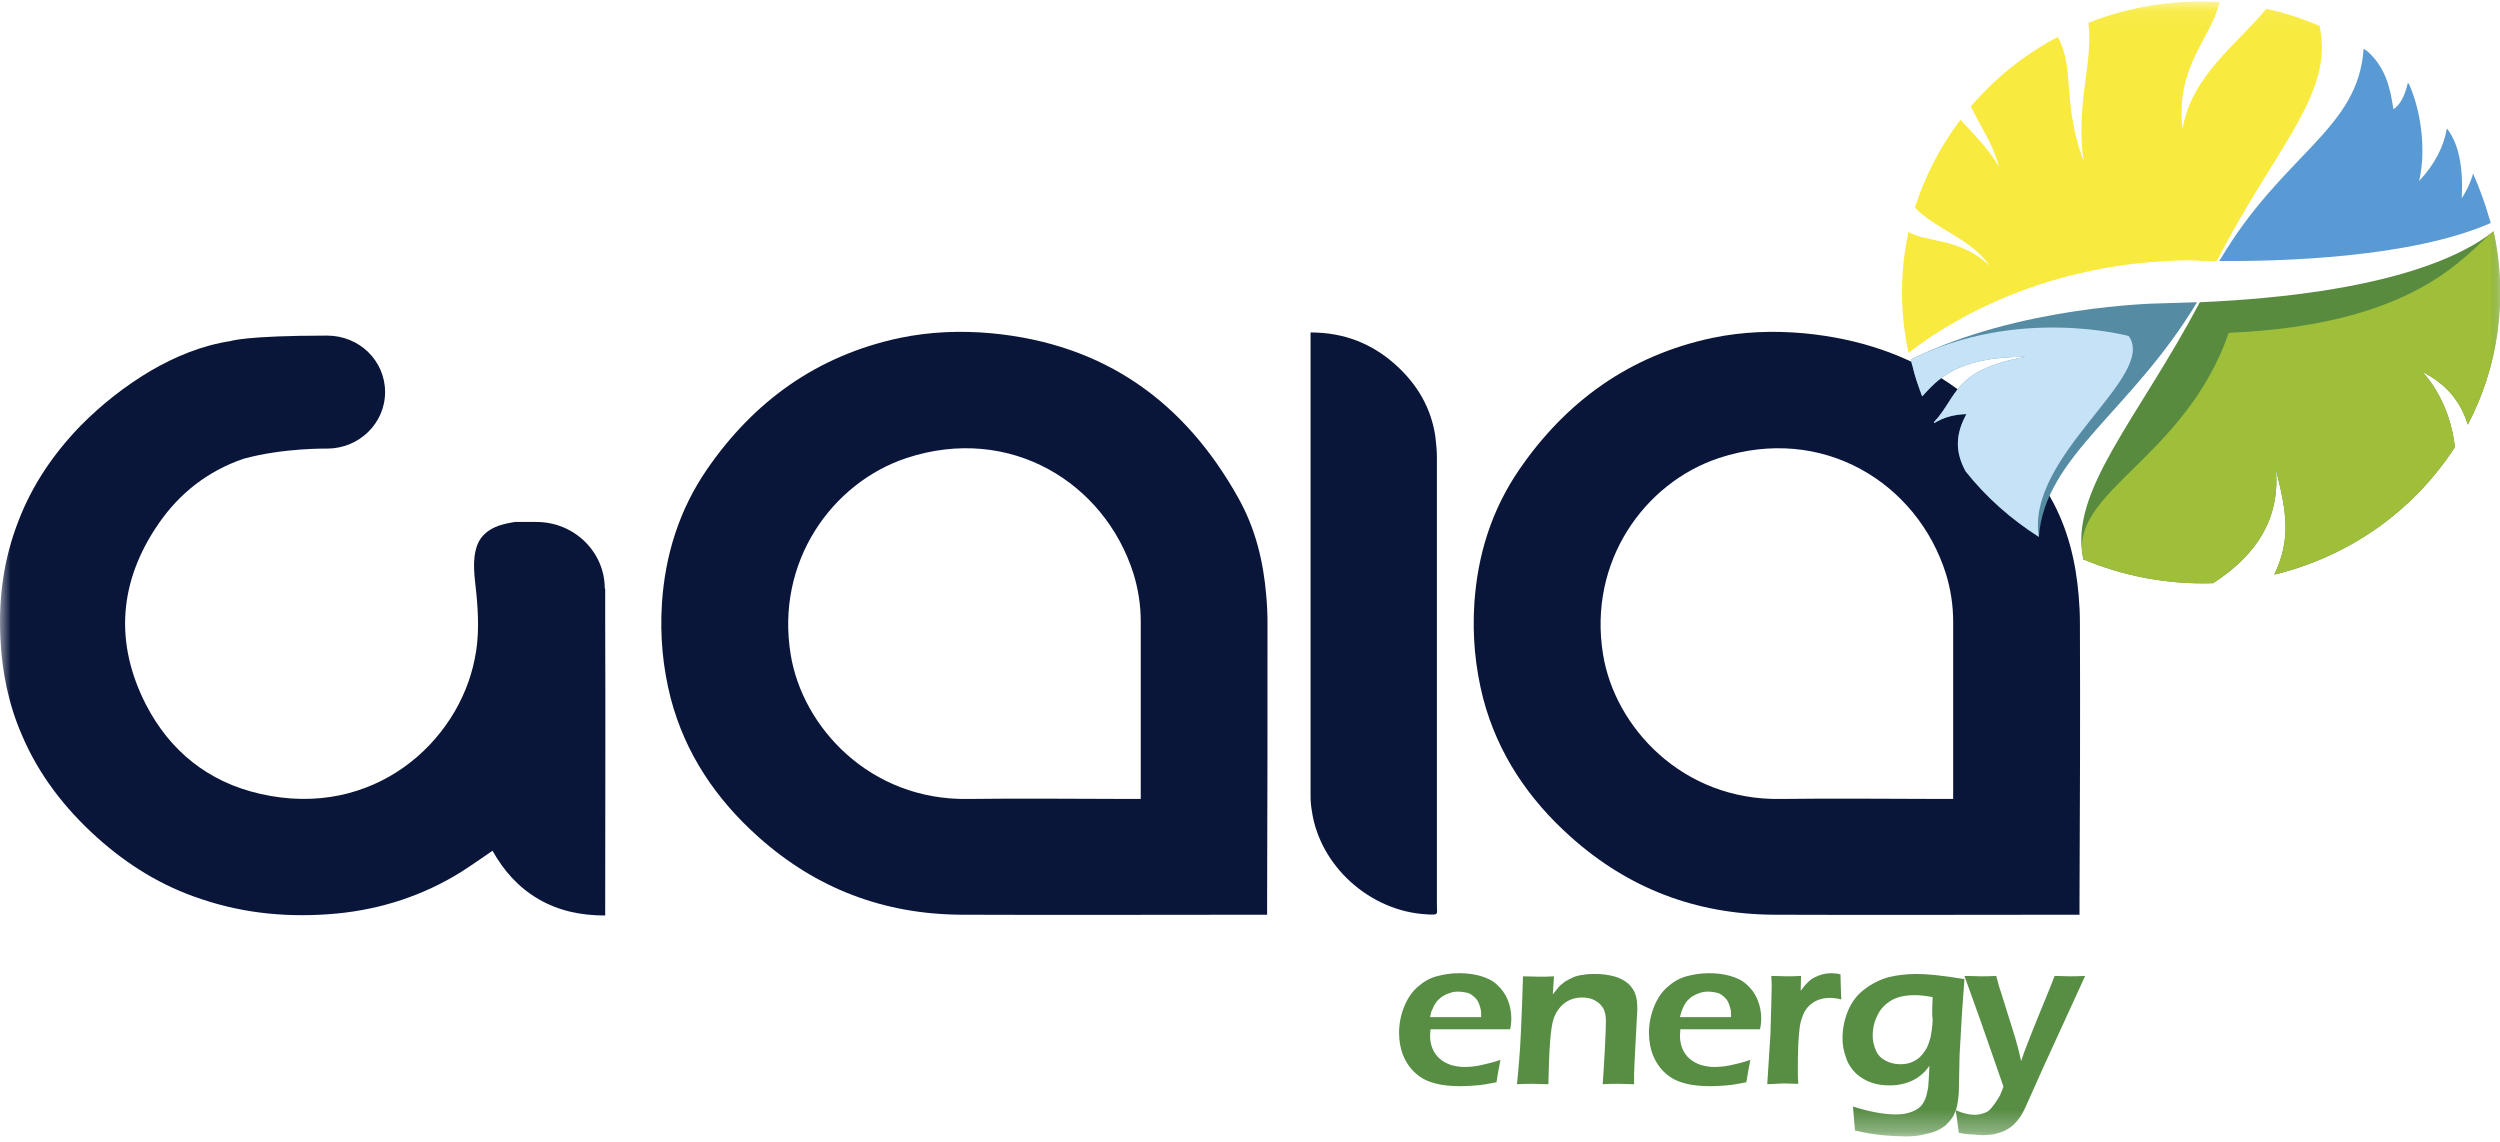 <svg width="116" height="53" viewBox="0 0 116 53" fill="none" xmlns="http://www.w3.org/2000/svg">
<mask id="mask0_1_211" style="mask-type:luminance" maskUnits="userSpaceOnUse" x="0" y="0" width="116" height="53">
<path d="M116 0.079H0V52.693H116V0.079Z" fill="white"/>
</mask>
<g mask="url(#mask0_1_211)">
<path d="M60.81 15.426C62.36 15.426 63.648 15.936 64.749 16.919C65.758 17.829 66.392 18.903 66.598 20.232C66.635 20.56 66.672 20.887 66.672 21.197C66.672 28.133 66.672 35.051 66.672 41.988C66.672 42.443 66.784 42.461 66.187 42.425C63.554 42.279 61.221 40.167 60.866 37.6C60.829 37.382 60.81 37.163 60.81 36.927C60.81 29.845 60.81 22.781 60.81 15.699C60.81 15.644 60.81 15.553 60.81 15.426Z" fill="#0A153A"/>
</g>
<mask id="mask1_1_211" style="mask-type:luminance" maskUnits="userSpaceOnUse" x="0" y="0" width="116" height="53">
<path d="M116 0.079H0V52.693H116V0.079Z" fill="white"/>
</mask>
<g mask="url(#mask1_1_211)">
<path d="M58.812 28.916C58.812 28.497 58.794 28.079 58.756 27.66C58.626 26.058 58.252 24.51 57.449 23.09C54.966 18.648 51.251 15.954 45.986 15.462C44.567 15.335 43.148 15.389 41.747 15.681C37.901 16.5 34.97 18.63 32.804 21.779C31.516 23.655 30.862 25.748 30.713 28.006C30.62 29.499 30.75 30.955 31.124 32.412C31.796 34.96 33.215 37.072 35.194 38.838C37.864 41.223 41.001 42.425 44.623 42.443C49.215 42.461 53.827 42.443 58.42 42.443C58.532 42.443 58.644 42.443 58.794 42.443C58.794 42.243 58.794 42.097 58.794 41.933C58.812 37.618 58.812 33.267 58.812 28.916ZM52.912 37.072H52.539C50 37.072 47.461 37.036 44.921 37.072C40.347 37.145 37.229 33.722 36.688 30.373C35.978 26.058 38.611 22.398 42.065 21.252C46.882 19.668 51.269 22.417 52.595 26.622C52.819 27.35 52.931 28.097 52.931 28.843C52.931 31.465 52.931 34.087 52.931 36.708V37.072H52.912Z" fill="#0A153A"/>
</g>
<mask id="mask2_1_211" style="mask-type:luminance" maskUnits="userSpaceOnUse" x="0" y="0" width="116" height="53">
<path d="M116 0.079H0V52.693H116V0.079Z" fill="white"/>
</mask>
<g mask="url(#mask2_1_211)">
<path d="M96.508 28.916C96.508 28.497 96.489 28.079 96.452 27.66C96.321 26.058 95.948 24.51 95.145 23.09C92.662 18.648 88.946 15.954 83.681 15.462C82.262 15.335 80.843 15.389 79.443 15.681C75.597 16.5 72.666 18.63 70.5 21.779C69.212 23.655 68.558 25.748 68.409 28.006C68.316 29.499 68.446 30.955 68.82 32.412C69.492 34.96 70.911 37.072 72.89 38.838C75.56 41.223 78.696 42.425 82.318 42.443C86.911 42.461 91.523 42.443 96.116 42.443C96.228 42.443 96.34 42.443 96.489 42.443C96.489 42.243 96.489 42.097 96.489 41.933C96.508 37.618 96.527 33.267 96.508 28.916ZM90.608 37.072H90.235C87.695 37.072 85.156 37.036 82.617 37.072C78.043 37.145 74.925 33.722 74.383 30.373C73.674 26.058 76.306 22.398 79.76 21.252C84.578 19.668 88.965 22.417 90.291 26.622C90.515 27.35 90.627 28.097 90.627 28.843C90.627 31.465 90.627 34.087 90.627 36.708V37.072H90.608Z" fill="#0A153A"/>
</g>
<mask id="mask3_1_211" style="mask-type:luminance" maskUnits="userSpaceOnUse" x="0" y="0" width="116" height="53">
<path d="M116 0.079H0V52.693H116V0.079Z" fill="white"/>
</mask>
<g mask="url(#mask3_1_211)">
<path d="M102.968 12.112L103.024 12.021L103.043 12.003C105.937 7.124 109.428 6.014 109.671 2.263L109.839 2.372C110.66 3.101 110.903 4.011 111.052 5.067C111.351 4.885 111.575 4.484 111.724 3.847L111.78 3.902C112.341 5.158 112.583 6.978 112.247 8.399C112.957 7.634 113.386 6.833 113.535 5.959C114.077 6.651 114.301 7.725 114.226 9.2C114.45 8.854 114.637 8.471 114.749 8.053C115.048 8.726 115.309 9.436 115.515 10.164L115.571 10.347C111.836 11.985 105.694 12.131 102.968 12.112Z" fill="#5999D4"/>
</g>
<mask id="mask4_1_211" style="mask-type:luminance" maskUnits="userSpaceOnUse" x="0" y="0" width="116" height="53">
<path d="M116 0.079H0V52.693H116V0.079Z" fill="white"/>
</mask>
<g mask="url(#mask4_1_211)">
<path d="M88.554 16.372C88.144 14.461 88.162 12.568 88.554 10.765C89.32 11.239 91.019 11.038 92.326 12.349C91.504 11.093 89.861 10.674 88.853 9.636C89.32 8.162 90.029 6.796 90.963 5.558C91.523 6.177 92.214 6.815 92.755 7.743C92.456 6.633 91.878 5.832 91.448 4.939C92.55 3.647 93.913 2.536 95.481 1.717C96.284 3.174 95.668 4.739 96.676 7.47C96.303 4.776 97.143 2.864 96.9 1.062C97.442 0.843 98.002 0.661 98.58 0.515C100.055 0.133 101.549 0.006 102.987 0.097C102.613 1.772 100.933 3.046 101.269 5.995C101.68 3.501 103.864 2.008 105.152 0.406C106.011 0.588 106.833 0.861 107.636 1.207V1.244C108.289 4.375 105.601 6.796 102.856 12.112C102.053 12.112 101.586 12.076 101.586 12.076C94.977 12.149 90.552 14.825 88.554 16.372Z" fill="#F8EA3E"/>
</g>
<mask id="mask5_1_211" style="mask-type:luminance" maskUnits="userSpaceOnUse" x="0" y="0" width="116" height="53">
<path d="M116 0.079H0V52.693H116V0.079Z" fill="white"/>
</mask>
<g mask="url(#mask5_1_211)">
<path d="M94.603 24.911C93.315 24.092 92.158 23.072 91.206 21.871C90.701 20.942 90.739 20.141 91.243 19.213C90.645 19.231 90.16 19.376 89.749 19.631L89.731 19.595C90.851 18.393 90.608 17.174 93.987 16.555C90.739 16.555 89.88 17.647 89.189 18.393C89.021 17.938 88.853 17.483 88.741 16.991C88.704 16.882 88.685 16.791 88.666 16.682C93.651 14.188 100.13 14.079 100.13 14.079C100.765 14.06 101.362 14.042 101.941 14.024C98.898 19.103 94.884 21.161 94.603 24.911Z" fill="#558BA3"/>
</g>
<mask id="mask6_1_211" style="mask-type:luminance" maskUnits="userSpaceOnUse" x="0" y="0" width="116" height="53">
<path d="M116 0.079H0V52.693H116V0.079Z" fill="white"/>
</mask>
<g mask="url(#mask6_1_211)">
<path d="M94.603 24.911C93.315 24.092 92.158 23.072 91.206 21.871C90.701 20.942 90.739 20.141 91.243 19.213C90.645 19.231 90.16 19.376 89.749 19.631L89.731 19.595C90.851 18.393 90.608 17.174 93.987 16.555C90.739 16.555 89.88 17.647 89.189 18.393C89.021 17.938 88.853 17.483 88.741 16.991C88.704 16.882 88.685 16.791 88.666 16.682C93.651 14.188 98.767 15.59 98.767 15.59C100.13 17.447 93.987 21.142 94.603 24.911Z" fill="#C6E2F6"/>
</g>
<mask id="mask7_1_211" style="mask-type:luminance" maskUnits="userSpaceOnUse" x="0" y="0" width="116" height="53">
<path d="M116 0.079H0V52.693H116V0.079Z" fill="white"/>
</mask>
<g mask="url(#mask7_1_211)">
<path d="M102.072 14.024C110.81 13.642 114.357 11.821 115.701 10.729C116.392 13.878 115.907 17.028 114.506 19.704C114.226 18.794 113.648 17.884 112.415 17.265C113.237 18.211 113.741 19.358 113.909 20.742C112.098 23.546 109.241 25.712 105.694 26.622L105.526 26.659C106.31 25.02 106.105 23.782 105.601 21.78C105.843 24.492 104.2 26.076 102.688 27.059C100.578 27.132 98.524 26.732 96.657 25.949V25.894C96.004 22.799 99.197 19.449 102.072 14.024Z" fill="#598B3F"/>
</g>
<mask id="mask8_1_211" style="mask-type:luminance" maskUnits="userSpaceOnUse" x="0" y="0" width="116" height="53">
<path d="M116 0.079H0V52.693H116V0.079Z" fill="white"/>
</mask>
<g mask="url(#mask8_1_211)">
<path d="M103.416 15.444C112.154 15.062 114.357 11.821 115.701 10.729C116.392 13.878 115.907 17.028 114.506 19.704C114.226 18.794 113.648 17.884 112.415 17.265C113.237 18.211 113.741 19.358 113.909 20.742C112.098 23.546 109.241 25.712 105.694 26.622L105.526 26.659C106.31 25.02 106.105 23.782 105.601 21.78C105.843 24.492 104.2 26.076 102.688 27.059C100.578 27.132 98.524 26.732 96.657 25.949V25.894C96.004 22.799 101.362 21.324 103.416 15.444Z" fill="#9FBF3A"/>
</g>
<mask id="mask9_1_211" style="mask-type:luminance" maskUnits="userSpaceOnUse" x="0" y="0" width="116" height="53">
<path d="M116 0.079H0V52.693H116V0.079Z" fill="white"/>
</mask>
<g mask="url(#mask9_1_211)">
<path d="M69.622 49.179C69.585 49.379 69.51 49.725 69.436 50.217C69.081 50.289 68.763 50.344 68.521 50.362C68.278 50.38 68.017 50.399 67.774 50.399C67.326 50.399 66.934 50.362 66.598 50.271C66.243 50.18 65.944 50.035 65.683 49.798C65.421 49.561 65.235 49.288 65.104 48.96C64.973 48.633 64.917 48.287 64.917 47.923C64.917 47.522 64.992 47.122 65.141 46.739C65.291 46.357 65.496 46.048 65.758 45.811C66.019 45.574 66.318 45.392 66.654 45.301C66.99 45.21 67.345 45.156 67.699 45.156C68.035 45.156 68.371 45.192 68.689 45.283C69.006 45.374 69.268 45.501 69.473 45.702C69.678 45.884 69.846 46.12 69.959 46.394C70.07 46.666 70.126 46.958 70.126 47.285C70.126 47.431 70.108 47.595 70.07 47.759H66.374C66.374 47.886 66.355 47.977 66.355 48.05C66.355 48.269 66.392 48.469 66.467 48.651C66.542 48.833 66.654 48.997 66.803 49.124C66.953 49.252 67.121 49.343 67.326 49.416C67.531 49.47 67.737 49.507 67.923 49.507C68.147 49.507 68.409 49.488 68.67 49.434C68.913 49.379 69.249 49.306 69.622 49.179ZM66.355 47.194H68.726C68.726 47.031 68.726 46.921 68.707 46.849C68.689 46.776 68.67 46.685 68.633 46.594C68.596 46.503 68.558 46.412 68.484 46.339C68.427 46.266 68.353 46.211 68.278 46.157C68.203 46.102 68.11 46.066 67.998 46.048C67.886 46.029 67.774 46.011 67.662 46.011C67.513 46.011 67.382 46.029 67.251 46.084C67.121 46.12 66.99 46.193 66.878 46.266C66.766 46.357 66.672 46.448 66.616 46.539C66.542 46.648 66.504 46.739 66.467 46.83C66.411 46.903 66.392 47.031 66.355 47.194Z" fill="#578E44"/>
</g>
<mask id="mask10_1_211" style="mask-type:luminance" maskUnits="userSpaceOnUse" x="0" y="0" width="116" height="53">
<path d="M116 0.079H0V52.693H116V0.079Z" fill="white"/>
</mask>
<g mask="url(#mask10_1_211)">
<path d="M70.388 50.308C70.463 49.561 70.537 48.724 70.575 47.795C70.612 46.867 70.649 46.029 70.668 45.301C70.985 45.301 71.228 45.319 71.415 45.319C71.639 45.319 71.863 45.319 72.106 45.301L72.05 46.139C72.162 45.993 72.255 45.884 72.33 45.793C72.404 45.702 72.516 45.629 72.628 45.538C72.759 45.465 72.89 45.392 73.02 45.338C73.151 45.283 73.319 45.246 73.487 45.228C73.655 45.192 73.842 45.192 74.029 45.192C74.327 45.192 74.607 45.228 74.888 45.301C75.168 45.374 75.392 45.501 75.56 45.647C75.728 45.811 75.84 45.993 75.896 46.175C75.952 46.357 75.97 46.575 75.97 46.776C75.97 46.867 75.97 47.013 75.952 47.194L75.84 49.343C75.821 49.634 75.821 49.962 75.821 50.308C75.56 50.308 75.336 50.289 75.13 50.289C74.869 50.289 74.607 50.289 74.365 50.308C74.383 50.016 74.421 49.525 74.458 48.815C74.495 48.105 74.514 47.632 74.514 47.395C74.514 47.14 74.477 46.921 74.383 46.776C74.29 46.612 74.159 46.503 73.991 46.412C73.823 46.321 73.618 46.284 73.412 46.284C73.207 46.284 73.02 46.321 72.852 46.394C72.684 46.466 72.535 46.575 72.404 46.721C72.274 46.867 72.162 47.049 72.087 47.267C72.012 47.504 71.956 47.868 71.919 48.414C71.882 48.888 71.863 49.507 71.844 50.308C71.583 50.308 71.359 50.289 71.135 50.289C70.948 50.289 70.687 50.289 70.388 50.308Z" fill="#578E44"/>
</g>
<mask id="mask11_1_211" style="mask-type:luminance" maskUnits="userSpaceOnUse" x="0" y="0" width="116" height="53">
<path d="M116 0.079H0V52.693H116V0.079Z" fill="white"/>
</mask>
<g mask="url(#mask11_1_211)">
<path d="M81.217 49.179C81.18 49.379 81.105 49.725 81.03 50.217C80.675 50.289 80.358 50.344 80.115 50.362C79.873 50.38 79.611 50.399 79.368 50.399C78.92 50.399 78.528 50.362 78.192 50.271C77.837 50.18 77.539 50.035 77.277 49.798C77.016 49.561 76.829 49.288 76.698 48.96C76.568 48.633 76.512 48.287 76.512 47.923C76.512 47.522 76.587 47.122 76.736 46.739C76.885 46.357 77.091 46.048 77.352 45.811C77.613 45.574 77.912 45.392 78.248 45.301C78.584 45.21 78.939 45.156 79.294 45.156C79.63 45.156 79.966 45.192 80.283 45.283C80.601 45.374 80.862 45.501 81.067 45.702C81.273 45.884 81.441 46.12 81.553 46.394C81.665 46.666 81.721 46.958 81.721 47.285C81.721 47.431 81.702 47.595 81.665 47.759H77.968C77.968 47.886 77.95 47.977 77.95 48.05C77.95 48.269 77.987 48.469 78.061 48.651C78.136 48.833 78.248 48.997 78.398 49.124C78.547 49.252 78.715 49.343 78.92 49.416C79.126 49.47 79.331 49.507 79.518 49.507C79.742 49.507 80.003 49.488 80.265 49.434C80.526 49.379 80.843 49.306 81.217 49.179ZM77.95 47.194H80.321C80.321 47.031 80.321 46.921 80.302 46.849C80.283 46.776 80.265 46.685 80.227 46.594C80.19 46.503 80.153 46.412 80.078 46.339C80.022 46.266 79.947 46.211 79.873 46.157C79.798 46.102 79.704 46.066 79.593 46.048C79.481 46.029 79.368 46.011 79.256 46.011C79.107 46.011 78.976 46.029 78.846 46.084C78.715 46.12 78.584 46.193 78.472 46.266C78.36 46.357 78.267 46.448 78.211 46.539C78.136 46.648 78.099 46.739 78.061 46.83C78.024 46.921 77.987 47.031 77.95 47.194Z" fill="#578E44"/>
</g>
<mask id="mask12_1_211" style="mask-type:luminance" maskUnits="userSpaceOnUse" x="0" y="0" width="116" height="53">
<path d="M116 0.079H0V52.693H116V0.079Z" fill="white"/>
</mask>
<g mask="url(#mask12_1_211)">
<path d="M82.001 50.308L82.15 47.959L82.188 46.594C82.188 46.321 82.206 46.029 82.206 45.756C82.206 45.702 82.206 45.556 82.188 45.283C82.505 45.283 82.729 45.301 82.879 45.301C83.047 45.301 83.271 45.301 83.569 45.283L83.551 45.975C83.681 45.793 83.793 45.665 83.887 45.574C83.98 45.483 84.073 45.41 84.186 45.356C84.297 45.301 84.428 45.246 84.559 45.21C84.69 45.174 84.839 45.156 84.988 45.156C85.119 45.156 85.268 45.174 85.399 45.21C85.399 45.52 85.418 45.902 85.436 46.375C85.231 46.321 85.063 46.302 84.895 46.302C84.708 46.302 84.522 46.339 84.372 46.394C84.223 46.448 84.092 46.539 83.961 46.648C83.849 46.758 83.737 46.903 83.663 47.085C83.607 47.231 83.551 47.395 83.513 47.613C83.495 47.777 83.457 48.068 83.439 48.487C83.42 48.906 83.42 49.306 83.42 49.707C83.42 49.852 83.42 50.053 83.439 50.289C83.177 50.289 82.953 50.271 82.729 50.271C82.543 50.289 82.3 50.289 82.001 50.308Z" fill="#578E44"/>
</g>
<mask id="mask13_1_211" style="mask-type:luminance" maskUnits="userSpaceOnUse" x="0" y="0" width="116" height="53">
<path d="M116 0.079H0V52.693H116V0.079Z" fill="white"/>
</mask>
<g mask="url(#mask13_1_211)">
<path d="M85.978 51.345C86.743 51.582 87.397 51.709 87.957 51.709C88.162 51.709 88.368 51.691 88.554 51.637C88.741 51.582 88.909 51.509 89.021 51.418C89.152 51.327 89.245 51.182 89.32 51.018C89.394 50.854 89.432 50.654 89.469 50.435C89.488 50.217 89.507 49.889 89.525 49.452C89.394 49.634 89.282 49.761 89.171 49.852C89.058 49.944 88.946 50.035 88.797 50.107C88.648 50.18 88.48 50.253 88.293 50.289C88.106 50.344 87.901 50.362 87.677 50.362C87.378 50.362 87.098 50.326 86.837 50.235C86.575 50.144 86.332 49.998 86.127 49.816C85.922 49.616 85.754 49.379 85.66 49.088C85.548 48.797 85.492 48.487 85.492 48.178C85.492 47.722 85.586 47.286 85.754 46.885C85.922 46.484 86.183 46.139 86.538 45.884C86.874 45.629 87.247 45.447 87.639 45.338C88.032 45.246 88.461 45.192 88.928 45.192C89.189 45.192 89.488 45.21 89.824 45.246C90.16 45.283 90.608 45.338 91.15 45.429L91.037 46.994L90.925 48.942L90.888 50.708C90.87 50.908 90.851 51.109 90.814 51.291C90.776 51.473 90.701 51.637 90.627 51.8C90.533 51.946 90.421 52.074 90.291 52.201C90.16 52.31 90.011 52.401 89.843 52.474C89.675 52.547 89.469 52.602 89.208 52.656C88.965 52.711 88.685 52.729 88.405 52.729C88.106 52.729 87.751 52.711 87.359 52.674C86.967 52.638 86.538 52.565 86.071 52.456L85.978 51.345ZM89.675 46.266C89.376 46.211 89.115 46.175 88.853 46.175C88.424 46.175 88.05 46.248 87.77 46.412C87.49 46.575 87.266 46.794 87.117 47.103C86.967 47.395 86.893 47.722 86.893 48.05C86.893 48.305 86.949 48.523 87.042 48.742C87.135 48.961 87.285 49.106 87.49 49.215C87.695 49.325 87.919 49.379 88.162 49.379C88.33 49.379 88.498 49.361 88.648 49.306C88.797 49.252 88.928 49.179 89.058 49.07C89.171 48.961 89.282 48.833 89.376 48.669C89.469 48.505 89.525 48.323 89.581 48.123C89.619 47.923 89.656 47.668 89.675 47.358C89.637 47.049 89.656 46.685 89.675 46.266Z" fill="#578E44"/>
</g>
<mask id="mask14_1_211" style="mask-type:luminance" maskUnits="userSpaceOnUse" x="0" y="0" width="116" height="53">
<path d="M116 0.079H0V52.693H116V0.079Z" fill="white"/>
</mask>
<g mask="url(#mask14_1_211)">
<path d="M90.888 52.565C90.832 52.074 90.776 51.709 90.739 51.509C91.056 51.655 91.374 51.728 91.654 51.728C91.747 51.728 91.822 51.709 91.915 51.691C92.008 51.673 92.083 51.637 92.176 51.6C92.232 51.582 92.27 51.528 92.326 51.491C92.382 51.437 92.456 51.345 92.55 51.218C92.643 51.091 92.718 50.963 92.793 50.836C92.849 50.726 92.904 50.581 92.96 50.417L91.915 47.413L91.15 45.283C91.504 45.283 91.766 45.301 91.915 45.301C92.102 45.301 92.326 45.301 92.624 45.283C92.699 45.556 92.755 45.793 92.83 45.993L93.315 47.541C93.465 48.014 93.577 48.378 93.633 48.615C93.67 48.779 93.726 48.979 93.782 49.234C93.875 48.942 93.969 48.687 94.043 48.505C94.174 48.16 94.361 47.704 94.585 47.14L95.07 45.957C95.164 45.738 95.238 45.52 95.332 45.283C95.63 45.283 95.873 45.301 96.022 45.301C96.172 45.301 96.415 45.301 96.751 45.283L94.809 49.525L93.969 51.4C93.857 51.637 93.745 51.837 93.633 51.964C93.539 52.074 93.446 52.183 93.353 52.256C93.259 52.328 93.147 52.401 93.035 52.456C92.886 52.529 92.737 52.565 92.568 52.62C92.382 52.656 92.176 52.674 91.99 52.674C91.878 52.674 91.728 52.656 91.523 52.638C91.28 52.638 91.075 52.602 90.888 52.565Z" fill="#578E44"/>
</g>
<mask id="mask15_1_211" style="mask-type:luminance" maskUnits="userSpaceOnUse" x="0" y="0" width="116" height="53">
<path d="M116 0.079H0V52.693H116V0.079Z" fill="white"/>
</mask>
<g mask="url(#mask15_1_211)">
<path d="M28.062 27.314C28.062 25.603 26.643 24.219 24.888 24.219H23.898C23.469 24.292 22.479 24.419 22.143 25.293C21.882 26.021 22.031 26.804 22.106 27.569C22.199 28.57 22.237 29.553 22.031 30.555C21.284 34.414 17.345 38.037 12.08 36.836C9.653 36.289 7.879 34.833 6.777 32.703C5.302 29.826 5.508 26.968 7.375 24.274C8.346 22.872 9.653 21.852 11.296 21.288C13.144 20.778 15.179 20.815 15.179 20.815C16.654 20.815 17.868 19.649 17.868 18.193C17.868 16.737 16.673 15.572 15.179 15.572C11.37 15.572 10.698 15.826 10.698 15.826C9.373 16.027 8.14 16.536 6.983 17.21C5.788 17.92 4.705 18.776 3.734 19.759C2.483 21.051 1.494 22.508 0.859 24.165C0.168 25.93 -0.075 27.751 0.019 29.626C0.093 31.174 0.392 32.666 1.008 34.087C1.792 35.944 3.006 37.509 4.5 38.856C5.919 40.131 7.506 41.114 9.335 41.715C11.37 42.406 13.48 42.589 15.627 42.388C17.7 42.188 19.641 41.551 21.396 40.459C21.882 40.149 22.367 39.803 22.853 39.475C23.375 40.404 24.048 41.169 24.981 41.715C25.915 42.261 26.942 42.479 28.081 42.479C28.081 42.315 28.081 42.188 28.081 42.06C28.081 37.637 28.099 33.213 28.081 28.789V27.314H28.062Z" fill="#0A153A"/>
</g>
</svg>
